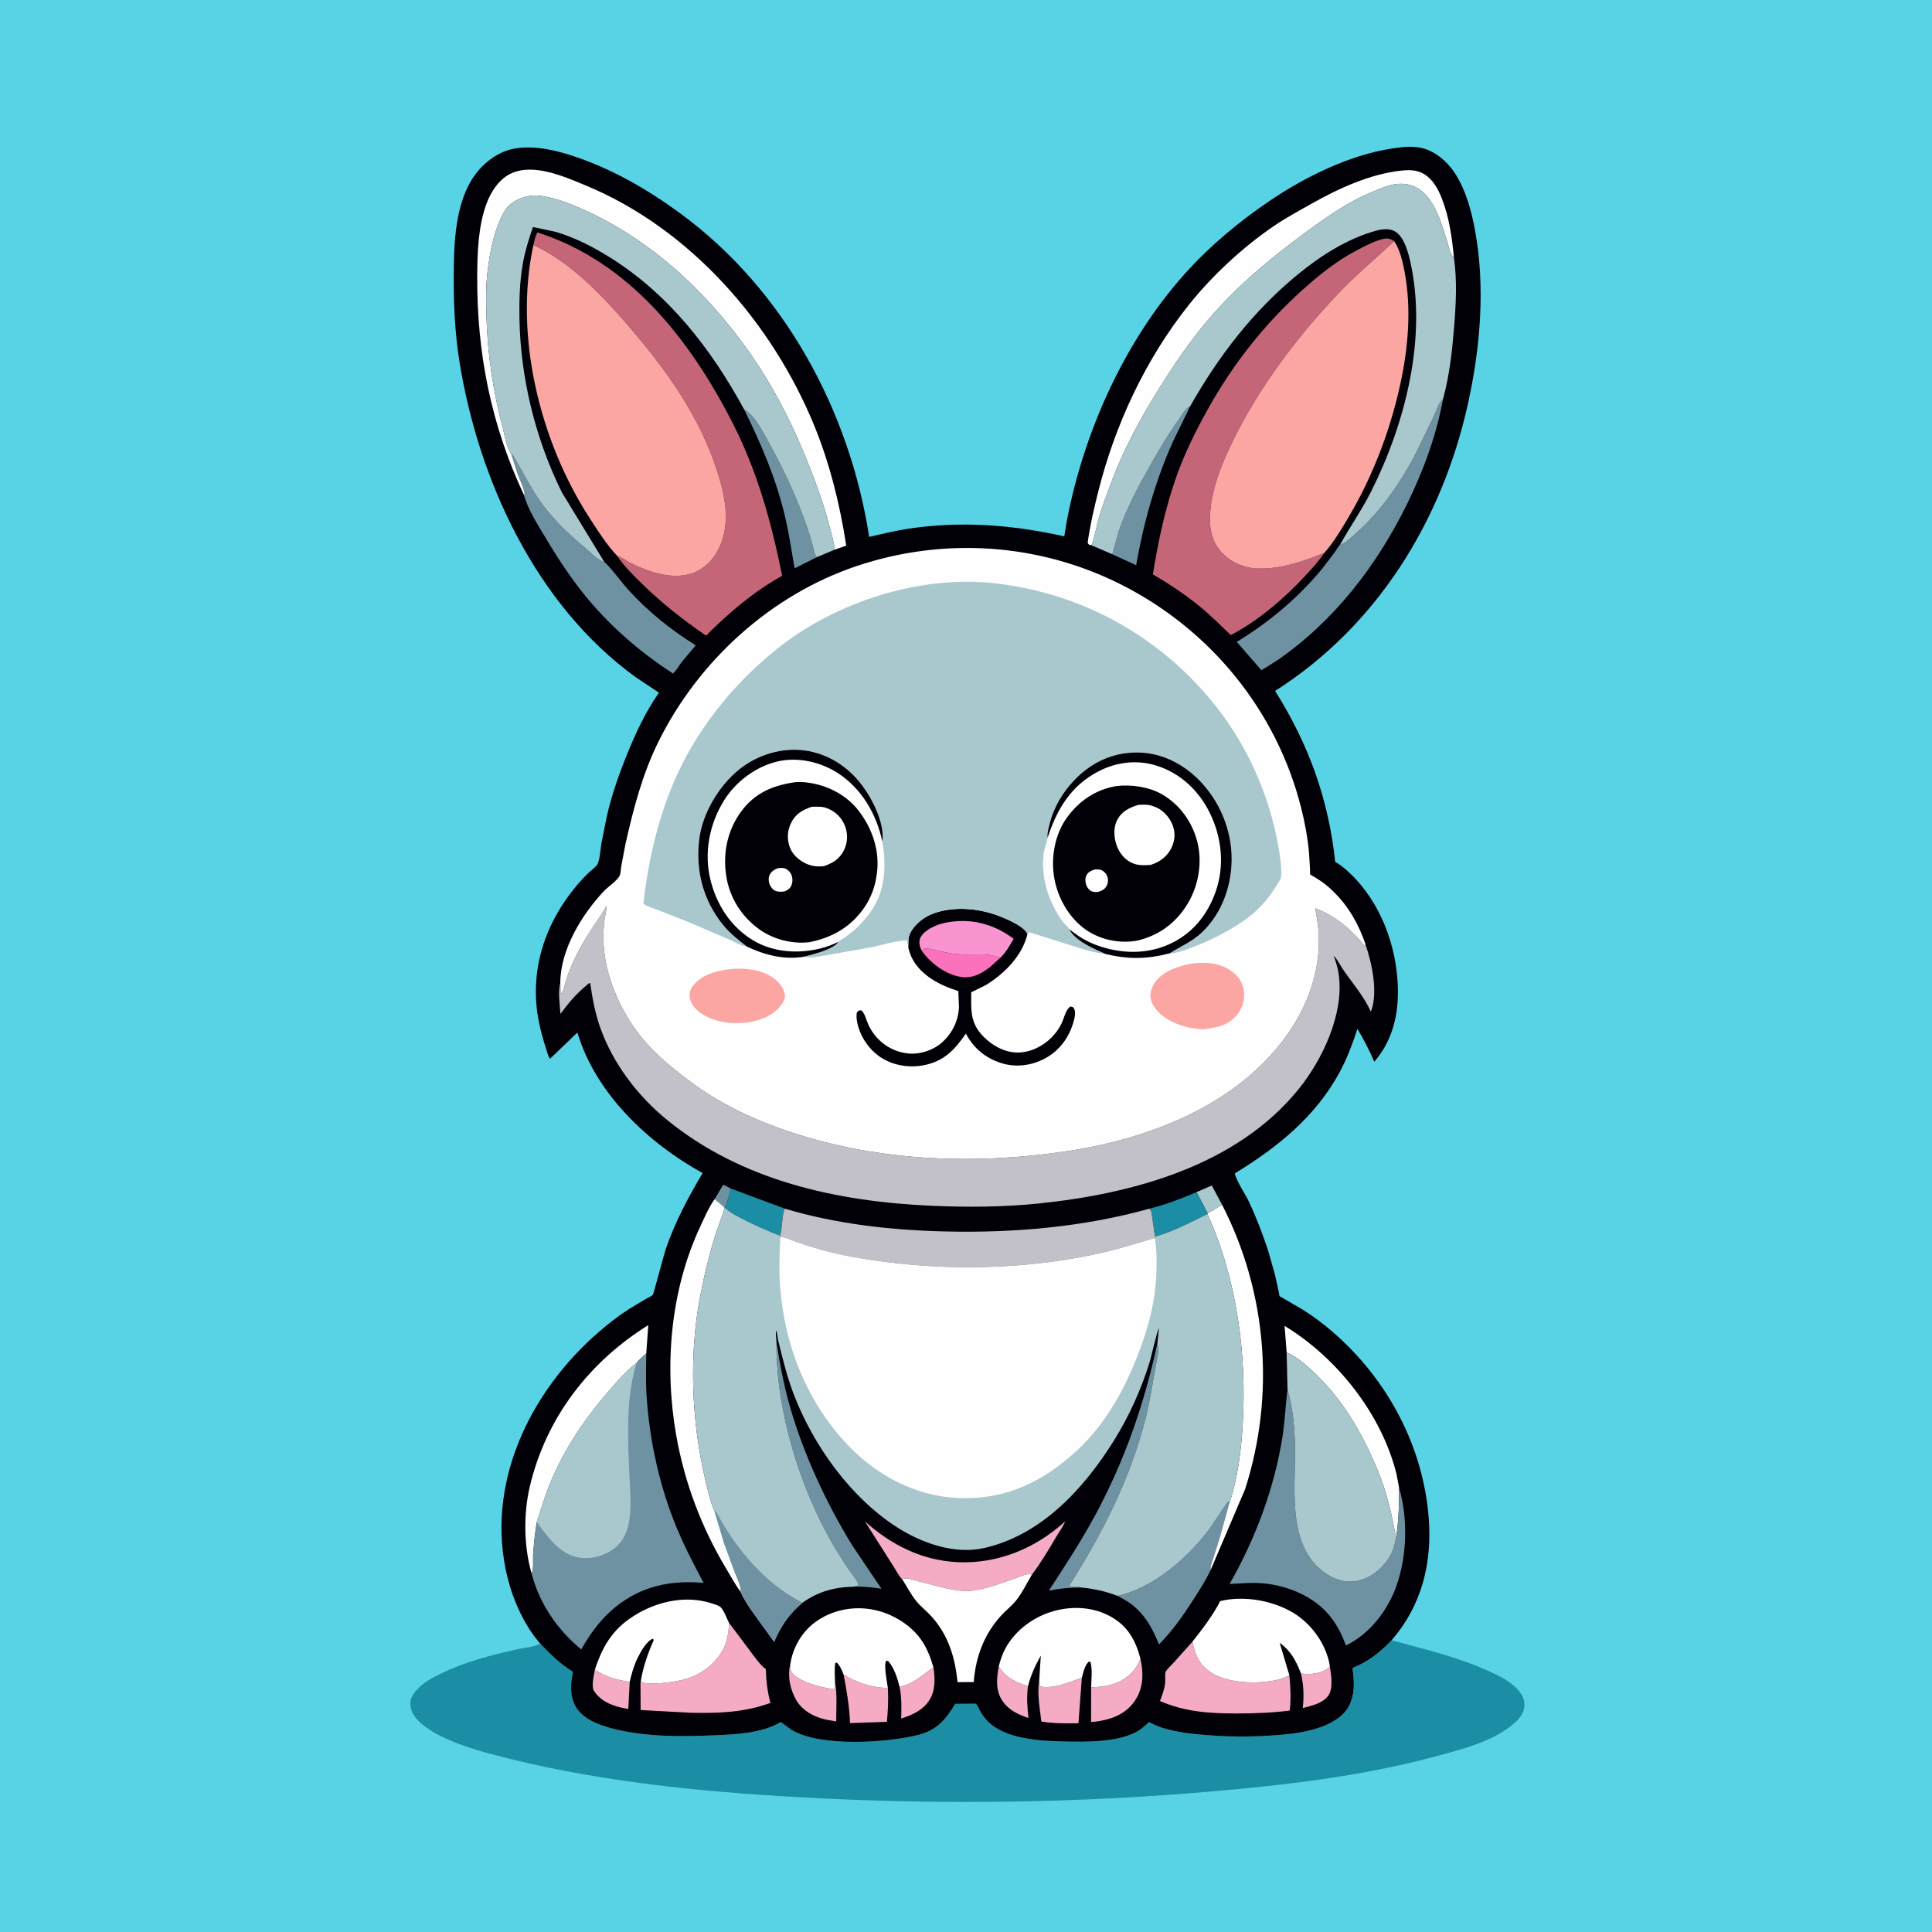 <svg version="1.1" xmlns="http://www.w3.org/2000/svg" style="display: block;" viewBox="0 0 2048 2048" width="1024" height="1024">
<path transform="translate(0,0)" fill="rgb(88,210,229)" d="M -0 -0 L 2048 0 L 2048 2048 L -0 2048 L -0 -0 z"/>
<path transform="translate(0,0)" fill="rgb(27,141,165)" d="M 1475.14 1738.76 C 1508.85 1747.89 1541.49 1755.55 1573.76 1769.52 C 1584.91 1774.35 1597.61 1780.03 1606.41 1788.5 C 1611.55 1793.44 1616.07 1799.55 1615.95 1806.96 C 1615.83 1814.47 1612.33 1820 1606.96 1825.05 C 1584.61 1846.04 1548.3 1854.72 1519.48 1862.43 C 1442.4 1883.05 1361.86 1892.34 1282.5 1899.16 C 1145.71 1910.93 1008.34 1913.09 871.194 1906.35 C 759.779 1900.87 646.959 1890.96 538.482 1863.96 C 510.069 1856.89 462.454 1844.78 442.111 1822.63 C 437.412 1817.51 434.454 1811.17 435.023 1804.06 C 435.642 1796.34 443.658 1788.89 449.511 1784.42 C 455.755 1779.66 462.955 1776.26 470 1772.87 C 494.197 1761.24 520.458 1754.7 546.481 1748.69 C 554.436 1746.85 565.663 1746.08 572.718 1742.38 C 584.019 1753.98 593.398 1763.69 607.339 1772.16 C 604.938 1784.54 603.683 1797.53 610.171 1808.93 C 617.609 1821.99 634.083 1828.26 647.847 1831.95 C 682.225 1841.17 719.765 1841 755.138 1839.59 C 777.897 1838.69 806.73 1837.65 826.901 1825.85 L 827.633 1825.41 L 839.108 1833.75 C 869.955 1852.23 939.961 1847.39 973.344 1839.09 C 993.063 1834.18 1002.44 1822.86 1012.56 1806.13 L 1034.07 1805.99 C 1036.42 1807.26 1037.64 1811.59 1039.02 1814 C 1041.21 1817.8 1043.86 1821.31 1046.91 1824.46 C 1065.43 1843.55 1102.49 1845.48 1127.85 1846.04 C 1150.7 1846.54 1182.09 1847.01 1202.92 1836.77 C 1208.79 1833.88 1213.29 1829.96 1217.96 1825.49 C 1222.45 1827.77 1226.85 1829.87 1231.66 1831.39 C 1249.19 1836.94 1267.87 1838.55 1286.12 1839.76 C 1309.52 1841.32 1332.65 1841.07 1356 1839.11 C 1374.5 1837.55 1394.35 1834.83 1410.94 1825.96 C 1421.89 1820.11 1429.38 1813.05 1432.91 1800.88 L 1433.38 1799.2 C 1436.22 1789.17 1434.93 1778.27 1433.66 1768.09 C 1450.89 1761.14 1462.19 1751.93 1475.14 1738.76 z"/>
<path transform="translate(0,0)" fill="rgb(0,0,6)" d="M 572.718 1742.38 C 556.052 1723.32 544.185 1697.08 538.091 1672.62 C 513.523 1574 561.237 1475.3 635.394 1411.4 C 645.268 1402.89 655.485 1394.91 666.458 1387.85 L 684.385 1377.05 C 686.402 1375.88 690.559 1374.14 692.104 1372.56 C 692.665 1371.99 704.215 1328.39 705.856 1323.67 C 715.725 1295.24 729.442 1269.28 744.816 1243.52 C 686.956 1211.5 631.388 1159.32 612.07 1094.5 L 583.078 1122.29 C 581.02 1119.79 580.062 1115.22 579.045 1112.14 C 575.627 1101.79 572.667 1091.12 570.702 1080.39 C 561.181 1028.45 577.718 978.545 611.375 938.675 C 615.612 933.655 619.98 928.924 624.77 924.437 C 626.959 922.385 632.569 918.279 633.58 915.764 C 635.996 909.755 636.381 900.916 637.44 894.463 L 643.225 865.57 C 648.327 842.851 655.983 821.193 664.712 799.646 C 673.693 777.475 684.017 755.21 697.713 735.488 L 698.551 734.291 L 674 717.942 C 568.531 641.736 507.373 509.502 487.123 383.807 C 482.344 354.14 480.902 324.317 480.977 294.315 C 481.066 259.235 482.014 214.592 503.725 185.119 C 514.032 171.127 529.728 159.733 547.22 157.176 C 567.827 154.164 589.587 159.348 609.041 165.884 C 649.556 179.494 686.385 200.765 720.738 225.917 C 831.093 306.713 900.66 435.312 921.376 569.142 C 934.994 566.023 948.683 562.585 962.5 560.51 C 1018.81 552.052 1072.85 556.216 1128.16 568.565 L 1131.11 550.971 C 1149.19 457.397 1192.05 361.582 1256.03 290.165 C 1282.72 260.374 1313.79 234.575 1346.89 212.257 C 1384.08 187.186 1430.77 164.272 1475.35 157.477 C 1486.06 155.844 1495.61 154.535 1506.37 156.734 C 1521.06 159.735 1534.47 171.542 1542.42 183.847 C 1554.04 201.849 1559.87 223.862 1563.68 244.711 C 1574.65 304.791 1569.17 368.963 1556.02 428.281 C 1528.55 552.244 1459.64 663.679 1351.67 732.406 C 1387.22 789.017 1408.34 847.142 1415.37 913.725 C 1419.11 915.616 1422.22 918.012 1425.4 920.7 C 1459.1 949.158 1477.94 994.082 1481.3 1037.42 C 1483.79 1069.67 1478.37 1100.45 1456.83 1125.47 C 1451.5 1113.23 1445.79 1102.1 1438.96 1090.64 C 1433.74 1106.36 1428.02 1121.97 1420.09 1136.56 C 1394.21 1184.15 1354.16 1216.18 1308.91 1243.89 C 1311.45 1253.47 1319.44 1264.5 1323.78 1273.63 C 1331.76 1290.4 1338.38 1308 1344.25 1325.61 L 1351.58 1351.41 L 1355.43 1369 C 1355.61 1369.86 1356.06 1373.35 1356.47 1373.9 C 1356.96 1374.58 1360.25 1376.21 1361.13 1376.74 L 1380.98 1388.31 C 1392.33 1395.34 1402.93 1403.44 1413.01 1412.17 C 1470.98 1462.44 1509.09 1533.66 1514.6 1610.55 C 1518 1657.99 1506.74 1702.4 1475.14 1738.76 C 1462.19 1751.93 1450.89 1761.14 1433.66 1768.09 C 1434.93 1778.27 1436.22 1789.17 1433.38 1799.2 L 1432.91 1800.88 C 1429.38 1813.05 1421.89 1820.11 1410.94 1825.96 C 1394.35 1834.83 1374.5 1837.55 1356 1839.11 C 1332.65 1841.07 1309.52 1841.32 1286.12 1839.76 C 1267.87 1838.55 1249.19 1836.94 1231.66 1831.39 C 1226.85 1829.87 1222.45 1827.77 1217.96 1825.49 C 1213.29 1829.96 1208.79 1833.88 1202.92 1836.77 C 1182.09 1847.01 1150.7 1846.54 1127.85 1846.04 C 1102.49 1845.48 1065.43 1843.55 1046.91 1824.46 C 1043.86 1821.31 1041.21 1817.8 1039.02 1814 C 1037.64 1811.59 1036.42 1807.26 1034.07 1805.99 L 1012.56 1806.13 C 1002.44 1822.86 993.063 1834.18 973.344 1839.09 C 939.961 1847.39 869.955 1852.23 839.108 1833.75 L 827.633 1825.41 L 826.901 1825.85 C 806.73 1837.65 777.897 1838.69 755.138 1839.59 C 719.765 1841 682.225 1841.17 647.847 1831.95 C 634.083 1828.26 617.609 1821.99 610.171 1808.93 C 603.683 1797.53 604.938 1784.54 607.339 1772.16 C 593.398 1763.69 584.019 1753.98 572.718 1742.38 z"/>
<path transform="translate(0,0)" fill="rgb(110,146,162)" d="M 757.42 1271.27 L 766.682 1255.8 L 774.56 1259.81 C 773.233 1266.9 770.994 1273.47 768.607 1280.26 L 768.066 1280.13 C 764.771 1276.86 761.078 1274.11 757.42 1271.27 z"/>
<path transform="translate(0,0)" fill="rgb(169,200,206)" d="M 1268.34 1263.7 L 1284.55 1256.68 L 1295.5 1277.15 C 1290.53 1279.71 1285.07 1284.03 1280.13 1286.07 L 1268.34 1263.7 z"/>
<path transform="translate(0,0)" fill="rgb(245,171,196)" d="M 1409.69 1766.2 C 1411.05 1775.67 1413.78 1790.4 1407.37 1798.32 C 1401.21 1805.93 1389.96 1808.22 1380.97 1810.64 C 1382.46 1798.31 1381.91 1786.12 1379.09 1774 C 1384.29 1774.71 1390.24 1774.76 1395.39 1773.61 C 1399.99 1772.59 1407.16 1770.41 1409.69 1766.2 z"/>
<path transform="translate(0,0)" fill="rgb(245,171,196)" d="M 1058.75 1766.3 C 1065.94 1778.29 1076.86 1783.37 1089.72 1787.45 C 1088.11 1798.54 1088.96 1810.06 1090.23 1821.13 C 1079.11 1817.43 1069.25 1812.85 1062.5 1802.81 C 1055.07 1791.74 1056.5 1778.72 1058.75 1766.3 z"/>
<path transform="translate(0,0)" fill="rgb(245,171,196)" d="M 630.596 1769.95 C 642.152 1777.6 653.924 1780.84 667.508 1782.86 L 666.036 1811.59 L 664.541 1811.33 C 650.849 1808.94 637.986 1804.65 629.752 1792.63 C 626.539 1787.94 629.575 1775.62 630.596 1769.95 z"/>
<path transform="translate(0,0)" fill="rgb(245,171,196)" d="M 989.534 1767.54 C 991.365 1780.45 991.859 1793.81 983.357 1804.79 C 976.262 1813.96 965.926 1818.22 955.287 1821.75 C 955.578 1810.54 955.932 1799.11 953.553 1788.09 C 969.228 1784.49 976.13 1776.66 988.658 1768.13 L 989.534 1767.54 z"/>
<path transform="translate(0,0)" fill="rgb(245,171,196)" d="M 837.977 1762.86 C 837.882 1767.54 836.973 1770.4 840.424 1774.16 C 849.268 1783.8 871.407 1788.87 883.995 1790.69 C 885.266 1788.22 885.073 1785.49 885.16 1782.78 C 887.661 1795.75 886.333 1811.52 886.424 1824.8 L 875.5 1822.87 C 863.135 1820.13 850.877 1813.62 844.235 1802.46 C 837.363 1790.91 834.504 1775.99 837.977 1762.86 z"/>
<path transform="translate(0,0)" fill="rgb(27,141,165)" d="M 1218.22 1281.3 C 1235.83 1276.93 1251.68 1270.73 1268.34 1263.7 L 1280.13 1286.07 L 1279.92 1286.95 C 1262.17 1295.59 1243.41 1305.64 1224.33 1310.89 L 1221.39 1290.76 C 1220.84 1287.45 1220.98 1283.27 1218.22 1281.3 z"/>
<path transform="translate(0,0)" fill="rgb(27,141,165)" d="M 774.56 1259.81 L 831.844 1281.17 C 828.414 1290.34 829.683 1300.63 826.902 1309.92 C 813.281 1304.57 799.611 1298.66 786.645 1291.87 C 780.439 1288.61 773.572 1285.26 768.607 1280.26 C 770.994 1273.47 773.233 1266.9 774.56 1259.81 z"/>
<path transform="translate(0,0)" fill="rgb(245,171,196)" d="M 1101.61 1781.4 L 1102.43 1787.65 C 1116.32 1790.75 1133.99 1783.14 1146.81 1778.42 L 1143.19 1826.7 C 1130.05 1826.94 1116.92 1827.02 1103.9 1824.93 C 1102.21 1811.06 1099.32 1795.25 1101.61 1781.4 z"/>
<path transform="translate(0,0)" fill="rgb(245,171,196)" d="M 894.25 1775.05 C 907.75 1783.8 925.095 1789.1 941.18 1789.35 C 941.921 1801.44 941.234 1813.11 940.183 1825.16 L 901.067 1826.59 C 900.488 1809.34 897.491 1791.97 894.25 1775.05 z"/>
<path transform="translate(0,0)" fill="rgb(245,171,196)" d="M 1208.88 1758.09 C 1212.34 1773.33 1212.24 1788.89 1203.33 1802.38 C 1194.83 1815.24 1181.78 1821.41 1167.06 1824.1 C 1163.57 1824.74 1160.13 1825.24 1156.59 1825.32 L 1156.66 1788.66 C 1167.16 1788.15 1177.47 1787.23 1187.04 1782.39 C 1197.04 1777.33 1205.34 1768.84 1208.88 1758.09 z"/>
<path transform="translate(0,0)" fill="rgb(110,146,162)" d="M 788.69 433.84 C 799.92 440.042 809.293 458.738 815.318 469.72 C 833.87 503.535 850.411 539.316 860.991 576.5 C 862.072 580.298 862.976 588.033 865.789 590.669 L 842.322 602.455 C 838.974 583.572 836.323 564.788 831.827 546.1 C 822.344 506.685 806.653 470.016 788.69 433.84 z"/>
<path transform="translate(0,0)" fill="rgb(110,146,162)" d="M 1261.74 430.379 L 1243.22 468.402 C 1224.38 510.852 1212.44 553.489 1204.35 599.138 L 1179.07 587.539 L 1186.1 562.74 C 1194.2 539.061 1205.76 517.317 1218.05 495.61 C 1228.22 477.634 1237.95 460.669 1250.11 443.924 C 1253.55 439.186 1256.38 433.021 1261.74 430.379 z"/>
<path transform="translate(0,0)" fill="rgb(110,146,162)" d="M 1146.54 1682.87 C 1134.27 1682.81 1123.93 1683.72 1111.83 1686.14 C 1128.7 1660.24 1145.47 1634.71 1160.25 1607.52 C 1191.92 1549.24 1213.07 1488.24 1226.97 1423.52 C 1227.41 1427.87 1228.11 1432.25 1227.25 1436.58 C 1222.89 1458.64 1220.01 1480.69 1214.56 1502.61 C 1198.52 1567.03 1168.33 1625.9 1132.93 1681.61 C 1137.31 1681.86 1142.33 1681.66 1146.54 1682.87 z"/>
<path transform="translate(0,0)" fill="rgb(110,146,162)" d="M 823.084 1422.55 C 826.65 1445.69 831.002 1469.02 837.489 1491.53 C 852 1541.9 875.977 1593.45 903.341 1638.05 L 934.37 1684.12 C 924.325 1682.62 914.5 1681.51 904.332 1682.02 L 909 1681 C 911.009 1678.04 905.528 1671.77 903.5 1668.96 C 890.837 1651.39 879.728 1632.59 870.107 1613.18 C 842.059 1556.61 822.411 1485.75 823.084 1422.55 z"/>
<path transform="translate(0,0)" fill="rgb(254,254,254)" d="M 1363.9 1433.69 L 1361.72 1405.51 C 1417.29 1439.21 1464.63 1499.09 1480.34 1562.46 L 1483.05 1576.82 C 1483.14 1595.02 1482.79 1612.16 1479.85 1630.18 C 1475.2 1604.5 1470.21 1581.94 1460.08 1557.77 C 1443.6 1518.41 1422.82 1482.41 1391.17 1453.22 C 1383.26 1445.92 1373.94 1437.82 1363.9 1433.69 z"/>
<path transform="translate(0,0)" fill="rgb(110,146,162)" d="M 1184.84 1691.73 C 1221.63 1683.39 1256.61 1653.53 1279.15 1624.6 C 1287.44 1613.97 1293.95 1602.19 1302.05 1591.54 L 1303.44 1592.11 L 1292.5 1631.52 L 1285.79 1652.62 C 1284.64 1656.23 1282.75 1660.37 1283.38 1664.17 C 1278.45 1674.83 1271.75 1685.1 1265.43 1695 C 1254.63 1711.9 1242.78 1728.97 1228.54 1743.19 C 1221.71 1726.07 1214.08 1712.01 1199.21 1700.45 C 1194.7 1696.95 1189.71 1694.61 1184.84 1691.73 z"/>
<path transform="translate(0,0)" fill="rgb(245,171,196)" d="M 956.285 1673.9 C 954.106 1672.67 949.145 1663.58 947.596 1661.19 L 916.807 1612.69 C 944.669 1637.7 977.175 1654.17 1015.23 1655.95 C 1057.92 1657.94 1097.88 1641.17 1129.1 1612.76 C 1126.87 1618.4 1122.67 1623.99 1119.57 1629.23 C 1111.52 1642.82 1103.39 1656.62 1093.86 1669.23 C 1089.06 1667.26 1081.92 1671.09 1076.95 1672.78 C 1060.73 1678.29 1037.71 1687.78 1020.5 1686.4 C 1005.11 1685.17 988.483 1679.81 973.501 1676.18 C 969.7 1675.26 960.592 1671.95 957.012 1673.52 L 956.285 1673.9 z"/>
<path transform="translate(0,0)" fill="rgb(245,171,196)" d="M 1366.74 1775.76 C 1368.02 1788.58 1368.6 1800.4 1367.17 1813.28 C 1348.32 1815.64 1329.4 1816.35 1310.41 1816.33 C 1281.95 1816.31 1255.95 1814.63 1229.61 1803.14 C 1231.94 1797.15 1234.55 1790.1 1235.14 1783.66 C 1235.43 1780.41 1234.73 1775.68 1235.49 1772.69 C 1236.11 1770.27 1241.99 1764.75 1243.71 1762.95 L 1264.03 1740.25 C 1266.74 1753.45 1270.83 1764.13 1282.46 1772.12 C 1300.47 1784.51 1331.43 1785.41 1352.43 1781.06 C 1357.47 1780.01 1362.24 1778.28 1366.74 1775.76 z"/>
<path transform="translate(0,0)" fill="rgb(254,254,254)" d="M 563.501 1667.88 C 555.216 1639.21 554.802 1604.62 561.649 1575.64 C 578.789 1503.1 624.392 1443.77 687.239 1404.68 L 685.058 1434.65 C 682.414 1437.27 676.426 1441.95 674.731 1445.02 C 663.801 1452.7 653.935 1464.72 645.18 1474.79 C 619.611 1504.19 598.153 1536.13 583.177 1572.27 C 577.583 1585.76 573.592 1599.69 569.012 1613.54 C 567.174 1624.59 566.007 1636.07 565.162 1647.25 C 564.752 1652.69 566.058 1663.53 563.501 1667.88 z"/>
<path transform="translate(0,0)" fill="rgb(254,254,254)" d="M 956.285 1673.9 L 957.012 1673.52 C 960.592 1671.95 969.7 1675.26 973.501 1676.18 C 988.483 1679.81 1005.11 1685.17 1020.5 1686.4 C 1037.71 1687.78 1060.73 1678.29 1076.95 1672.78 C 1081.92 1671.09 1089.06 1667.26 1093.86 1669.23 C 1088.51 1678.13 1083.41 1688.79 1076.96 1696.77 C 1072.37 1702.44 1066.28 1707.1 1061.32 1712.5 C 1043.23 1732.24 1034.14 1756.57 1032.23 1783.04 L 1015.05 1783.13 C 1012.42 1757.34 1005.61 1734.14 988.172 1714.34 C 982.987 1708.45 976.608 1703.55 971.623 1697.62 C 965.759 1690.65 961.293 1681.58 956.285 1673.9 z"/>
<path transform="translate(0,0)" fill="rgb(245,171,196)" d="M 772.699 1720.09 L 799.912 1756.5 C 803.634 1761.08 806.925 1765.89 811.788 1769.34 C 812.196 1781.91 813.46 1792.99 816.645 1805.15 C 788.488 1815.41 761.331 1816.28 731.689 1815.57 L 679.131 1812.71 L 678.965 1788.88 C 679.049 1786.68 678.682 1783.21 679.397 1781.25 L 680.459 1783.54 C 688.589 1785.14 700.005 1784.48 708.211 1783.46 L 710 1783.22 C 728.002 1780.92 742.87 1775.66 755.98 1762.59 C 768.127 1750.49 772.676 1736.91 772.699 1720.09 z"/>
<path transform="translate(0,0)" fill="rgb(254,254,254)" d="M 1280.13 1286.07 C 1285.07 1284.03 1290.53 1279.71 1295.5 1277.15 C 1343.27 1370.17 1351.82 1479.06 1319.86 1578.62 L 1283.38 1664.17 C 1282.75 1660.37 1284.64 1656.23 1285.79 1652.62 L 1292.5 1631.52 L 1303.44 1592.11 L 1303.8 1591.79 C 1311.97 1566.3 1315.43 1539.29 1317.15 1512.64 C 1322.02 1437.17 1311.39 1356.07 1279.92 1286.95 L 1280.13 1286.07 z"/>
<path transform="translate(0,0)" fill="rgb(110,146,162)" d="M 541.737 480.669 C 545.087 483.611 547.204 488.755 549.455 492.612 C 556.047 503.907 562.052 515.625 569.276 526.528 C 583.873 548.561 602.306 565.95 622.5 582.754 C 626.556 586.129 635.372 595.13 640.54 595.626 C 649.747 604.135 657.704 616.053 666.259 625.46 C 687.405 648.711 710.934 667.383 737.473 684.088 L 722.926 701.5 C 719.81 705.572 717.12 710.476 713.427 714.019 C 679.492 691.868 649.279 666.087 623.217 634.971 C 606.336 614.818 591.881 592.721 578.389 570.202 C 570.063 556.305 559.692 540.274 555.357 524.604 L 556.131 523.652 C 555.241 516.688 551.097 508.907 548.63 502.189 L 541.737 480.669 z"/>
<path transform="translate(0,0)" fill="rgb(254,254,254)" d="M 757.42 1271.27 C 761.078 1274.11 764.771 1276.86 768.066 1280.13 L 767.823 1281.08 C 765.171 1291.13 760.872 1300.76 757.796 1310.71 C 751.508 1331.05 746.418 1352.29 742.379 1373.19 C 730.161 1436.43 732.853 1506.42 747.761 1569 C 750.329 1579.79 752.919 1591.95 757.467 1602.07 L 757.58 1602.2 L 767.715 1636.03 L 779.069 1666.91 C 781.472 1673.05 785.853 1681.23 785.324 1687.91 C 779.549 1680.04 774.758 1671.07 769.717 1662.68 C 743.507 1619.09 725.507 1571.15 716.732 1521.03 C 703.954 1448.04 710.572 1368.49 741.946 1300.97 C 746.58 1291 751.121 1280.27 757.42 1271.27 z"/>
<path transform="translate(0,0)" fill="rgb(254,254,254)" d="M 630.596 1769.95 C 639.413 1742.68 651.433 1724.23 677.058 1709.8 C 700.077 1696.84 728.048 1691.38 753.656 1699.36 C 755.964 1700.08 761.956 1701.91 763.681 1703.46 C 767.124 1706.55 770.489 1715.78 772.699 1720.09 C 772.676 1736.91 768.127 1750.49 755.98 1762.59 C 742.87 1775.66 728.002 1780.92 710 1783.22 L 708.211 1783.46 C 700.005 1784.48 688.589 1785.14 680.459 1783.54 L 679.397 1781.25 C 681.945 1766.17 686.842 1752.46 693.026 1738.5 L 692 1737.13 C 685.558 1739.32 679.1 1751.04 676.115 1757.03 C 672.058 1765.18 669.532 1774.01 667.508 1782.86 C 653.924 1780.84 642.152 1777.6 630.596 1769.95 z"/>
<path transform="translate(0,0)" fill="rgb(254,254,254)" d="M 1264.03 1740.25 C 1274.48 1727.04 1285.82 1712.24 1293.45 1697.22 C 1318.33 1691.14 1349.01 1696.45 1370.9 1709.65 C 1389.38 1720.78 1403.94 1740.5 1408.86 1761.52 L 1409.69 1766.2 C 1407.16 1770.41 1399.99 1772.59 1395.39 1773.61 C 1390.24 1774.76 1384.29 1774.71 1379.09 1774 C 1373.79 1760.36 1368.55 1750.26 1356.51 1741.41 L 1366.74 1775.76 C 1362.24 1778.28 1357.47 1780.01 1352.43 1781.06 C 1331.43 1785.41 1300.47 1784.51 1282.46 1772.12 C 1270.83 1764.13 1266.74 1753.45 1264.03 1740.25 z"/>
<path transform="translate(0,0)" fill="rgb(254,254,254)" d="M 1058.75 1766.3 C 1060.47 1759.6 1062.51 1753.37 1065.84 1747.26 C 1076.37 1727.94 1095.93 1713.65 1117.01 1707.79 C 1137.32 1702.16 1159.65 1703.43 1178.16 1714.08 C 1195.76 1724.21 1203.8 1738.94 1208.88 1758.09 C 1205.34 1768.84 1197.04 1777.33 1187.04 1782.39 C 1177.47 1787.23 1167.16 1788.15 1156.66 1788.66 C 1156.81 1780.3 1158.13 1770.07 1156.04 1762 L 1154.5 1761.14 C 1149.88 1764.96 1148.37 1772.81 1146.81 1778.42 C 1133.99 1783.14 1116.32 1790.75 1102.43 1787.65 L 1101.61 1781.4 L 1103.31 1755 C 1097.51 1765.28 1092.6 1775.98 1089.72 1787.45 C 1076.86 1783.37 1065.94 1778.29 1058.75 1766.3 z"/>
<path transform="translate(0,0)" fill="rgb(254,254,254)" d="M 837.977 1762.86 C 840.768 1745.75 850.441 1729.5 864.5 1719.29 C 881.404 1707.01 902.825 1702.55 923.299 1705.9 C 943.396 1709.19 964.179 1721.05 976.114 1737.71 C 982.621 1746.8 986.368 1756.92 989.534 1767.54 L 988.658 1768.13 C 976.13 1776.66 969.228 1784.49 953.553 1788.09 C 951.136 1778.62 948.203 1768.77 941.872 1761.15 L 939.5 1760.26 C 936.462 1764.73 940.412 1783.31 941.18 1789.35 C 925.095 1789.1 907.75 1783.8 894.25 1775.05 C 892.237 1770.34 890.693 1765.92 886.934 1762.29 L 885.273 1763.12 C 884.491 1769.63 884.957 1776.24 885.16 1782.78 C 885.073 1785.49 885.266 1788.22 883.995 1790.69 C 871.407 1788.87 849.268 1783.8 840.424 1774.16 C 836.973 1770.4 837.882 1767.54 837.977 1762.86 z"/>
<path transform="translate(0,0)" fill="rgb(110,146,162)" d="M 1420.35 577.761 C 1425.66 576.077 1430.09 571.545 1434.28 568.003 C 1461.91 544.641 1484.91 511.836 1501.26 479.674 L 1520.04 441 C 1522.85 435.037 1524.72 427.272 1529.69 422.945 C 1522.75 461.185 1508.76 499.222 1491.66 534.025 C 1459.45 599.577 1414.5 658.103 1354 699.942 L 1337.17 710.504 L 1311.03 680.416 C 1345.66 659.302 1376.41 633.504 1402.18 602.108 L 1415.72 584.206 C 1416.55 583.029 1419.22 578.282 1420.35 577.761 z"/>
<path transform="translate(0,0)" fill="rgb(254,254,254)" d="M 1156.95 577.999 C 1154.44 577.334 1154.4 577.879 1152.96 575.5 C 1155.39 557.182 1159.69 539.002 1164.18 521.092 C 1182.02 450.058 1214.25 380.932 1259.96 323.493 C 1284.82 292.255 1317.21 262.218 1350.16 239.714 C 1363.11 230.866 1377.09 223.375 1390.75 215.677 C 1419.06 199.719 1452.74 184.29 1485.43 180.856 C 1496.28 179.717 1505.05 180.2 1513.77 187.538 C 1520.76 193.427 1525.34 202.448 1528.59 210.854 C 1536.33 230.813 1539.24 251.949 1541.21 273.143 C 1536.8 268.953 1535.86 261.846 1534.04 256.024 C 1526.14 230.856 1516.42 193.889 1483.55 194.86 C 1474.36 195.131 1465.1 199.162 1456.65 202.609 C 1428.13 214.247 1405.51 230.489 1380.97 248.616 C 1349.15 272.124 1319.31 296.75 1292.37 325.81 C 1269.53 350.452 1250.03 378.036 1232.11 406.387 C 1210.98 439.805 1192.18 473.68 1178.25 510.77 C 1173.42 523.63 1168.47 536.587 1164.63 549.783 C 1162 558.837 1160.61 569.43 1156.95 577.999 z"/>
<path transform="translate(0,0)" fill="rgb(110,146,162)" d="M 1364.82 1472.88 C 1370.82 1493.3 1372.54 1515.77 1372.76 1537 C 1373.21 1581.41 1363.45 1644.81 1410.42 1671.04 C 1420.76 1676.81 1431.98 1678.23 1443.28 1674.66 C 1456.75 1670.41 1468.85 1659.18 1475.06 1646.53 C 1477.56 1641.42 1478.75 1635.73 1479.85 1630.18 C 1482.79 1612.16 1483.14 1595.02 1483.05 1576.82 C 1492.52 1609.6 1491.67 1648.62 1480.39 1680.81 C 1471.28 1706.83 1451.92 1732.23 1426.72 1744.24 C 1421.26 1728.97 1413.23 1714.83 1401.03 1703.9 C 1383.92 1688.57 1359.69 1679.89 1336.97 1678.26 C 1325.94 1677.47 1314.47 1678.5 1303.42 1679.08 C 1330.83 1631 1350.86 1577.56 1359.52 1522.76 C 1362.15 1506.16 1362.62 1489.48 1364.82 1472.88 z"/>
<path transform="translate(0,0)" fill="rgb(194,193,201)" d="M 1218.22 1281.3 C 1220.98 1283.27 1220.84 1287.45 1221.39 1290.76 L 1224.33 1310.89 L 1224.01 1312.38 C 1202.88 1318.74 1181.94 1325.21 1160.34 1329.78 C 1077.92 1347.22 988.649 1347.51 905.836 1332.77 C 890.319 1330.01 874.731 1326.36 859.704 1321.6 L 841.289 1315.48 C 837.275 1314.02 832.622 1311.65 828.38 1311.2 L 827.201 1311.17 L 826.902 1309.92 C 829.683 1300.63 828.414 1290.34 831.844 1281.17 C 887.233 1297.79 946.295 1304.21 1003.92 1305.44 C 1076 1306.98 1148.62 1300.66 1218.22 1281.3 z"/>
<path transform="translate(0,0)" fill="rgb(254,254,254)" d="M 555.357 524.604 C 520.619 450.554 505.504 374.661 505.865 293.127 C 505.977 267.913 506.886 239.801 515.73 215.867 C 520.571 202.766 529.299 189.405 542.468 183.552 C 566.464 172.885 598.887 187.466 621.388 196.804 C 731.34 242.436 818.076 341.677 862.79 450.312 C 879.622 491.207 890.347 534.718 897.058 578.37 L 884.822 582.642 C 883.915 573.637 880.877 564.153 878.588 555.364 C 873.336 535.202 866.187 515.61 858.658 496.205 C 841.379 451.67 819.431 408.368 791.516 369.5 C 748.207 309.198 692.587 257.089 624.951 225.219 C 608.53 217.481 591.827 210.373 573.733 207.685 C 562.672 206.042 550.726 209.055 541.799 215.94 C 536.54 219.996 533.205 226.34 530.5 232.295 C 522.575 249.74 519.218 268.686 516.856 287.576 C 514.968 302.677 515.253 318.533 515.618 333.719 C 516.619 375.267 522.805 415.401 533.459 455.562 C 535.42 462.957 537.028 474.654 541.737 480.669 L 548.63 502.189 C 551.097 508.907 555.241 516.688 556.131 523.652 L 555.357 524.604 z"/>
<path transform="translate(0,0)" fill="rgb(169,200,206)" d="M 1363.9 1433.69 C 1373.94 1437.82 1383.26 1445.92 1391.17 1453.22 C 1422.82 1482.41 1443.6 1518.41 1460.08 1557.77 C 1470.21 1581.94 1475.2 1604.5 1479.85 1630.18 C 1478.75 1635.73 1477.56 1641.42 1475.06 1646.53 C 1468.85 1659.18 1456.75 1670.41 1443.28 1674.66 C 1431.98 1678.23 1420.76 1676.81 1410.42 1671.04 C 1363.45 1644.81 1373.21 1581.41 1372.76 1537 C 1372.54 1515.77 1370.82 1493.3 1364.82 1472.88 L 1363.9 1433.69 z"/>
<path transform="translate(0,0)" fill="rgb(197,102,120)" d="M 565.417 259.723 C 566.49 255.933 567.412 249.376 569.854 246.434 C 666.974 277.541 731.062 359.645 776.041 447.259 C 802.741 499.268 817.638 553.365 829.111 610.304 C 798.308 627.679 773.364 648.877 748.45 673.815 C 723.709 656.857 701.357 639.214 679.89 618.186 C 670.961 609.441 661.05 599.664 654.236 589.228 C 659.262 590.777 664.309 594.796 669.138 597.149 C 688.37 606.521 712.791 614.956 733.981 607.598 C 746.975 603.087 757.085 592.236 762.731 579.903 C 776.298 550.268 766.546 516.271 756.036 487.34 C 736.492 433.539 701.765 386.659 664.639 343.734 C 636.733 311.468 604.579 277.951 565.417 259.723 z"/>
<path transform="translate(0,0)" fill="rgb(197,102,120)" d="M 1403.73 586.104 C 1397.91 595.087 1390.17 603.276 1382.88 611.117 C 1361.02 634.64 1333.34 658.397 1304.62 673.216 C 1294.75 663.745 1284.96 653.846 1274.46 645.073 C 1258.1 631.404 1240.48 619.631 1222.1 608.903 C 1227.78 573.126 1235.72 536.196 1248.15 502.101 C 1256.79 478.395 1268.39 455.205 1280.66 433.205 C 1307.01 385.973 1340.6 343.247 1380.89 307.142 C 1399.1 290.825 1417.43 276.148 1439.25 264.798 C 1447.56 260.477 1456.48 255.7 1465.63 253.434 C 1471.11 252.078 1473.43 253.007 1477.98 255.672 C 1459.23 273.25 1439.32 289.614 1421.5 308.161 C 1376.25 355.264 1334.47 410.321 1306.01 469.252 C 1294.14 493.825 1283.3 521.107 1282.57 548.721 C 1282.19 562.778 1285.87 576.131 1295.8 586.404 C 1306.08 597.043 1320.4 602.542 1335.15 602.694 C 1358.71 602.937 1382.2 594.932 1403.73 586.104 z"/>
<path transform="translate(0,0)" fill="rgb(169,200,206)" d="M 541.737 480.669 C 537.028 474.654 535.42 462.957 533.459 455.562 C 522.805 415.401 516.619 375.267 515.618 333.719 C 515.253 318.533 514.968 302.677 516.856 287.576 C 519.218 268.686 522.575 249.74 530.5 232.295 C 533.205 226.34 536.54 219.996 541.799 215.94 C 550.726 209.055 562.672 206.042 573.733 207.685 C 591.827 210.373 608.53 217.481 624.951 225.219 C 692.587 257.089 748.207 309.198 791.516 369.5 C 819.431 408.368 841.379 451.67 858.658 496.205 C 866.187 515.61 873.336 535.202 878.588 555.364 C 880.877 564.153 883.915 573.637 884.822 582.642 L 865.789 590.669 C 862.976 588.033 862.072 580.298 860.991 576.5 C 850.411 539.316 833.87 503.535 815.318 469.72 C 809.293 458.738 799.92 440.042 788.69 433.84 C 753.795 369.485 707.971 310.665 645 271.89 C 627.572 261.158 608.571 251.458 588.842 245.718 L 564.917 240.642 C 560.448 253.837 556.386 266.712 554.038 280.5 C 550.83 299.338 550.327 318.322 550.635 337.383 C 551.653 400.566 567.628 465.485 595.706 522.135 L 640.54 595.626 C 635.372 595.13 626.556 586.129 622.5 582.754 C 602.306 565.95 583.873 548.561 569.276 526.528 C 562.052 515.625 556.047 503.907 549.455 492.612 C 547.204 488.755 545.087 483.611 541.737 480.669 z"/>
<path transform="translate(0,0)" fill="rgb(110,146,162)" d="M 685.058 1434.65 C 684.986 1448.37 684.394 1462.38 685.18 1476.07 C 687.812 1521.91 697.539 1569.03 714.204 1611.81 C 723.053 1634.53 734.418 1656.41 745.85 1677.94 C 710.922 1674.79 679.316 1681.33 651.66 1704.14 C 636.382 1716.74 625.883 1731.5 616.117 1748.47 C 590.704 1727.43 571.815 1700.02 563.501 1667.88 C 566.058 1663.53 564.752 1652.69 565.162 1647.25 C 566.007 1636.07 567.174 1624.59 569.012 1613.54 C 573.592 1599.69 577.583 1585.76 583.177 1572.27 C 598.153 1536.13 619.611 1504.19 645.18 1474.79 C 653.935 1464.72 663.801 1452.7 674.731 1445.02 C 676.426 1441.95 682.414 1437.27 685.058 1434.65 z"/>
<path transform="translate(0,0)" fill="rgb(169,200,206)" d="M 569.012 1613.54 C 573.592 1599.69 577.583 1585.76 583.177 1572.27 C 598.153 1536.13 619.611 1504.19 645.18 1474.79 C 653.935 1464.72 663.801 1452.7 674.731 1445.02 C 663.045 1482.81 665.61 1525.58 667.245 1564.63 C 667.976 1582.09 669.987 1601.84 665.537 1618.84 C 662.468 1630.57 655.637 1639.65 644.949 1645.47 C 633.938 1651.46 619.771 1653.66 607.724 1649.62 C 590.351 1643.8 579.558 1627.45 569.012 1613.54 z"/>
<path transform="translate(0,0)" fill="rgb(169,200,206)" d="M 1156.95 577.999 C 1160.61 569.43 1162 558.837 1164.63 549.783 C 1168.47 536.587 1173.42 523.63 1178.25 510.77 C 1192.18 473.68 1210.98 439.805 1232.11 406.387 C 1250.03 378.036 1269.53 350.452 1292.37 325.81 C 1319.31 296.75 1349.15 272.124 1380.97 248.616 C 1405.51 230.489 1428.13 214.247 1456.65 202.609 C 1465.1 199.162 1474.36 195.131 1483.55 194.86 C 1516.42 193.889 1526.14 230.856 1534.04 256.024 C 1535.86 261.846 1536.8 268.953 1541.21 273.143 C 1544.7 296.997 1543.39 322.163 1541.47 346.109 C 1539.39 372.049 1536.54 397.754 1529.69 422.945 C 1524.72 427.272 1522.85 435.037 1520.04 441 L 1501.26 479.674 C 1484.91 511.836 1461.91 544.641 1434.28 568.003 C 1430.09 571.545 1425.66 576.077 1420.35 577.761 C 1430.92 558.472 1443.61 540.669 1453.52 520.887 C 1489.63 448.836 1512.84 358.48 1495.15 278.188 C 1492.87 267.813 1488.54 250.954 1478.77 245.308 C 1472.66 241.779 1464.78 242.867 1458.3 244.661 C 1428.27 252.975 1399.96 271.056 1376.07 290.633 C 1328.36 329.735 1292.13 376.981 1261.74 430.379 C 1256.38 433.021 1253.55 439.186 1250.11 443.924 C 1237.95 460.669 1228.22 477.634 1218.05 495.61 C 1205.76 517.317 1194.2 539.061 1186.1 562.74 L 1179.07 587.539 L 1156.95 577.999 z"/>
<path transform="translate(0,0)" fill="rgb(252,166,164)" d="M 1477.98 255.672 C 1484.16 265.385 1486.71 276.542 1488.85 287.751 C 1496.48 327.658 1492.73 369.71 1483.97 409.087 C 1472.55 460.379 1453.19 509.659 1425.77 554.532 C 1419.28 565.163 1412.18 576.931 1403.73 586.104 C 1382.2 594.932 1358.71 602.937 1335.15 602.694 C 1320.4 602.542 1306.08 597.043 1295.8 586.404 C 1285.87 576.131 1282.19 562.778 1282.57 548.721 C 1283.3 521.107 1294.14 493.825 1306.01 469.252 C 1334.47 410.321 1376.25 355.264 1421.5 308.161 C 1439.32 289.614 1459.23 273.25 1477.98 255.672 z"/>
<path transform="translate(0,0)" fill="rgb(252,166,164)" d="M 565.417 259.723 C 604.579 277.951 636.733 311.468 664.639 343.734 C 701.765 386.659 736.492 433.539 756.036 487.34 C 766.546 516.271 776.298 550.268 762.731 579.903 C 757.085 592.236 746.975 603.087 733.981 607.598 C 712.791 614.956 688.37 606.521 669.138 597.149 C 664.309 594.796 659.262 590.777 654.236 589.228 C 642.89 577.282 633.406 562.16 624.5 548.335 C 571.997 466.83 544.723 355.352 565.417 259.723 z"/>
<path transform="translate(0,0)" fill="rgb(194,193,201)" d="M 593.953 1041.95 L 594.289 1053 L 595.099 1053.31 C 598.013 1049.21 599.014 1042.05 600.643 1037.12 C 606.639 1018.99 616.051 1002.09 626.313 986.061 C 631.879 977.365 638.253 969.025 643.115 959.921 C 642.825 965.786 641.13 971.707 640.474 977.573 C 639.187 989.061 639.402 1002.05 641.102 1013.47 C 645.772 1044.84 661.734 1078.17 682.195 1102.24 C 697.158 1119.84 715.758 1134.76 734.309 1148.37 C 765.996 1171.64 801.671 1188.01 838.847 1200.32 C 932.55 1231.36 1035.57 1234.93 1132.72 1220.02 C 1218.85 1206.8 1310.05 1171.77 1362.94 1098.95 C 1385.89 1067.36 1399.34 1030.73 1398.01 991.5 C 1397.69 982.048 1395.69 972.219 1394.21 962.87 C 1413.83 969.687 1433.04 985.646 1445.81 1001.76 L 1446.38 1002.5 L 1447.55 1001.32 C 1454.4 1021.5 1461.02 1051.92 1453.22 1072.54 L 1452.63 1071.27 C 1445.45 1055.76 1433.88 1042.48 1424.24 1028.5 C 1420.88 1023.62 1417.88 1017.25 1413.77 1013.1 C 1416.18 1019.98 1418.3 1026.23 1419.14 1033.5 L 1419.37 1035.36 C 1424.21 1075.81 1401.68 1123.34 1377.04 1153.97 C 1311.22 1235.79 1200.71 1265.55 1100.52 1275.8 C 1063.47 1279.6 1025.47 1279.81 988.289 1278.2 C 887.818 1273.84 786.462 1251.95 706.882 1186.96 C 676.015 1161.76 650.119 1127.78 636.582 1090.19 C 630.949 1074.55 627.933 1058.41 625.63 1042 C 623.779 1042.24 621.311 1044.9 619.806 1046.17 C 611.62 1053.07 605.026 1060.45 598.519 1068.94 L 594.114 1074.78 C 593.436 1064.68 591.348 1051.7 593.953 1041.95 z"/>
<path transform="translate(0,0)" fill="rgb(169,200,206)" d="M 768.066 1280.13 L 768.607 1280.26 C 773.572 1285.26 780.439 1288.61 786.645 1291.87 C 799.611 1298.66 813.281 1304.57 826.902 1309.92 L 827.201 1311.17 L 828.38 1311.2 C 832.622 1311.65 837.275 1314.02 841.289 1315.48 L 859.704 1321.6 C 874.731 1326.36 890.319 1330.01 905.836 1332.77 C 988.649 1347.51 1077.92 1347.22 1160.34 1329.78 C 1181.94 1325.21 1202.88 1318.74 1224.01 1312.38 L 1224.33 1310.89 C 1243.41 1305.64 1262.17 1295.59 1279.92 1286.95 C 1311.39 1356.07 1322.02 1437.17 1317.15 1512.64 C 1315.43 1539.29 1311.97 1566.3 1303.8 1591.79 L 1303.44 1592.11 L 1302.05 1591.54 C 1293.95 1602.19 1287.44 1613.97 1279.15 1624.6 C 1256.61 1653.53 1221.63 1683.39 1184.84 1691.73 C 1171.98 1686.88 1160.18 1684.16 1146.54 1682.87 C 1142.33 1681.66 1137.31 1681.86 1132.93 1681.61 C 1168.33 1625.9 1198.52 1567.03 1214.56 1502.61 C 1220.01 1480.69 1222.89 1458.64 1227.25 1436.58 C 1228.11 1432.25 1227.41 1427.87 1226.97 1423.52 L 1228.56 1408 C 1226.7 1409.86 1220.38 1438.31 1218.79 1443.49 C 1209.91 1472.4 1196.88 1501.28 1180.88 1526.96 C 1149.2 1577.82 1103.88 1627.38 1043.09 1641.01 C 1011.99 1647.98 977.625 1635.97 951.438 1619.32 C 901.86 1587.8 862.329 1532.47 841.5 1478.25 C 834.241 1459.35 829.714 1440.55 824.916 1421 C 824.073 1417.57 824.239 1413.65 822.745 1410.5 C 821.915 1413.48 823.067 1419.22 823.084 1422.55 C 822.411 1485.75 842.059 1556.61 870.107 1613.18 C 879.728 1632.59 890.837 1651.39 903.5 1668.96 C 905.528 1671.77 911.009 1678.04 909 1681 L 904.332 1682.02 C 884.472 1682.36 866.906 1687.33 850.662 1698.91 C 836.542 1710.87 827.781 1723.5 820.619 1740.5 L 797.097 1707.9 C 792.79 1701.49 788.24 1695.09 785.324 1687.91 C 785.853 1681.23 781.472 1673.05 779.069 1666.91 L 767.715 1636.03 L 757.58 1602.2 L 757.467 1602.07 C 752.919 1591.95 750.329 1579.79 747.761 1569 C 732.853 1506.42 730.161 1436.43 742.379 1373.19 C 746.418 1352.29 751.508 1331.05 757.796 1310.71 C 760.872 1300.76 765.171 1291.13 767.823 1281.08 L 768.066 1280.13 z"/>
<path transform="translate(0,0)" fill="rgb(110,146,162)" d="M 757.58 1602.2 L 758.816 1602 C 779.82 1641.3 810.292 1678.35 850.662 1698.91 C 836.542 1710.87 827.781 1723.5 820.619 1740.5 L 797.097 1707.9 C 792.79 1701.49 788.24 1695.09 785.324 1687.91 C 785.853 1681.23 781.472 1673.05 779.069 1666.91 L 767.715 1636.03 L 757.58 1602.2 z"/>
<path transform="translate(0,0)" fill="rgb(254,254,254)" d="M 827.201 1311.17 L 828.38 1311.2 C 832.622 1311.65 837.275 1314.02 841.289 1315.48 L 859.704 1321.6 C 874.731 1326.36 890.319 1330.01 905.836 1332.77 C 988.649 1347.51 1077.92 1347.22 1160.34 1329.78 C 1181.94 1325.21 1202.88 1318.74 1224.01 1312.38 C 1226.3 1323.31 1226.22 1337.69 1225.84 1348.76 C 1224.72 1381.29 1216.8 1409.29 1204.95 1439.31 C 1190.83 1475.06 1170.8 1510.5 1142.35 1536.9 C 1105.93 1570.72 1066.64 1589.98 1015.98 1587.94 C 968.772 1586.03 926.51 1562.46 895.223 1528.09 C 853.918 1482.72 831.379 1424.21 826.892 1363.26 C 825.605 1345.78 826.385 1328.66 827.201 1311.17 z"/>
<path transform="translate(0,0)" fill="rgb(254,254,254)" d="M 593.953 1041.95 C 593.974 1006.63 616.687 969.697 639.975 944.79 C 644.362 940.099 654.271 933.666 656.947 928.08 C 657.922 926.047 658.023 921.362 658.406 919.014 L 663.091 894.357 C 671.467 857.235 681.014 820.454 697.998 786.168 C 740.414 700.542 817.04 630.64 908.086 600.04 C 1000.12 569.108 1100.71 575.652 1187.61 619.232 C 1282.58 666.861 1352.97 752.622 1379.18 856.008 C 1383.16 871.728 1386.27 888.197 1387.66 904.365 L 1388.69 921.485 C 1388.74 922.547 1388.6 926.288 1388.96 927.069 C 1389.05 927.254 1392.88 929.364 1393.16 929.533 C 1397.48 932.158 1401.82 934.926 1405.73 938.147 C 1426.09 954.939 1439.28 976.501 1447.55 1001.32 L 1446.38 1002.5 L 1445.81 1001.76 C 1433.04 985.646 1413.83 969.687 1394.21 962.87 C 1395.69 972.219 1397.69 982.048 1398.01 991.5 C 1399.34 1030.73 1385.89 1067.36 1362.94 1098.95 C 1310.05 1171.77 1218.85 1206.8 1132.72 1220.02 C 1035.57 1234.93 932.55 1231.36 838.847 1200.32 C 801.671 1188.01 765.996 1171.64 734.309 1148.37 C 715.758 1134.76 697.158 1119.84 682.195 1102.24 C 661.734 1078.17 645.772 1044.84 641.102 1013.47 C 639.402 1002.05 639.187 989.061 640.474 977.573 C 641.13 971.707 642.825 965.786 643.115 959.921 C 638.253 969.025 631.879 977.365 626.313 986.061 C 616.051 1002.09 606.639 1018.99 600.643 1037.12 C 599.014 1042.05 598.013 1049.21 595.099 1053.31 L 594.289 1053 L 593.953 1041.95 z"/>
<path transform="translate(0,0)" fill="rgb(252,166,164)" d="M 773.123 1027.34 C 788.356 1025.99 804.211 1027.02 817.574 1035.23 C 823.96 1039.16 830.495 1046.06 831.873 1053.67 C 832.596 1057.66 831.196 1060.7 829 1063.96 C 820.363 1076.75 806.618 1081.43 792.103 1083.94 C 775.348 1085.75 757.417 1083.81 743.089 1074.09 C 737.685 1070.42 732.021 1064.2 731.164 1057.5 C 730.596 1053.06 731.579 1048.86 734.317 1045.31 C 743.695 1033.14 758.69 1029.32 773.123 1027.34 z"/>
<path transform="translate(0,0)" fill="rgb(252,166,164)" d="M 1264.23 1021.26 C 1278.49 1019.8 1292.66 1020.55 1304.85 1028.98 C 1312.41 1034.21 1317.24 1041.02 1318.51 1050.17 C 1319.8 1059.51 1317.11 1068.58 1311.22 1075.91 C 1302.22 1087.12 1289.29 1089.39 1275.9 1091.07 C 1262.73 1090.55 1250.23 1087.65 1238.72 1081.02 C 1230.77 1076.43 1222.02 1068.51 1219.91 1059.21 C 1218.48 1052.92 1220.72 1046.7 1224.26 1041.5 C 1232.8 1028.94 1250.2 1023.86 1264.23 1021.26 z"/>
<path transform="translate(0,0)" fill="rgb(0,0,6)" d="M 962.809 1004.57 C 962.979 1000.55 962.574 996.092 963.712 992.19 C 966.404 982.961 976.928 973.806 985.434 969.969 C 1007.03 960.226 1035.51 962.217 1057.28 970.359 C 1066.02 973.627 1085.23 981.341 1089.17 990.032 C 1083.73 1013.09 1064.76 1032.16 1045.03 1044.22 L 1029.53 1051.85 C 1029.53 1071 1028.01 1084.17 1042.65 1098.98 C 1052.09 1108.52 1064.8 1115.62 1078.45 1115.72 C 1091.99 1115.82 1105.36 1109.25 1114.72 1099.73 C 1118.88 1095.51 1122.33 1090.83 1125 1085.54 C 1127.9 1079.8 1129.4 1070.7 1134.5 1067 C 1136.09 1067.28 1137.14 1067 1138.12 1068.45 C 1140.69 1072.27 1139.3 1078.41 1138.17 1082.51 C 1133.5 1099.42 1123.5 1113.39 1108 1121.85 C 1093.9 1129.55 1076.99 1131.8 1061.58 1126.98 C 1044.7 1121.7 1032.16 1111.22 1023.86 1095.68 C 1011.77 1113.25 1000.19 1125.44 978.268 1129.38 C 962.321 1132.25 944.548 1128.96 931.434 1119.32 C 919.267 1110.38 910.428 1096.05 908.229 1081.12 C 907.855 1078.59 907.964 1076.04 908.179 1073.5 L 910.5 1071.06 L 913.5 1071.16 C 917.216 1075.47 918.203 1081.24 920.575 1086.33 C 928.641 1103.63 944.878 1115.42 964.047 1116.82 C 975.89 1117.69 989.351 1113.19 998.334 1105.27 C 1009.27 1095.63 1015.87 1082.29 1016.55 1067.7 L 1015.88 1050.6 C 996.706 1044.58 976.213 1034.29 966.707 1015.52 C 964.963 1012.07 963.797 1008.29 962.809 1004.57 z"/>
<path transform="translate(0,0)" fill="rgb(252,113,188)" d="M 976.859 1007.52 C 977.786 1007.04 980.095 1005.47 981 1005.39 C 983.721 1005.15 987.798 1006.42 990.553 1006.99 C 997.247 1008.38 1003.94 1010.13 1010.72 1011.05 C 1022.59 1012.66 1034.61 1011.1 1046.5 1012.01 C 1050.98 1012.35 1056.12 1014.26 1060.69 1015.04 L 1049.27 1025.3 C 1040.04 1032.37 1030.36 1037.5 1018.33 1035.56 C 1002.14 1032.95 986.009 1020.71 976.859 1007.52 z"/>
<path transform="translate(0,0)" fill="rgb(249,148,209)" d="M 976.859 1007.52 C 975.121 1003.65 973.725 999.192 975.251 994.982 C 977.626 988.425 986.369 983.428 992.5 981.021 C 1006.55 975.504 1025.63 974.943 1040.23 978.627 C 1053.28 981.922 1063.62 987.146 1074.48 995.169 C 1070.44 1002.36 1066.55 1009.14 1060.69 1015.04 C 1056.12 1014.26 1050.98 1012.35 1046.5 1012.01 C 1034.61 1011.1 1022.59 1012.66 1010.72 1011.05 C 1003.94 1010.13 997.247 1008.38 990.553 1006.99 C 987.798 1006.42 983.721 1005.15 981 1005.39 C 980.095 1005.47 977.786 1007.04 976.859 1007.52 z"/>
<path transform="translate(0,0)" fill="rgb(169,200,206)" d="M 791.95 1003.51 L 790.803 1003.29 C 784.166 1001.91 778.294 998.23 772.094 995.549 L 729.421 977.283 L 696.739 964.353 C 692.426 962.676 685.473 960.905 681.998 957.887 C 687.311 910.263 699.07 860.288 719.746 816.887 C 743.59 766.837 780.299 722.583 823.43 687.992 C 885.751 638.01 975.255 609.225 1054.93 618.365 C 1147.86 629.025 1230.35 674.976 1288.54 748.173 C 1321.88 790.115 1344.94 841.631 1354.56 894.291 C 1356.5 904.91 1358.76 918.326 1358.09 929.018 C 1357.92 931.689 1355.17 935.385 1353.81 937.659 C 1343.97 954.155 1332.01 967.155 1315.9 977.772 C 1299.02 988.896 1281.58 997.568 1262.68 1004.66 C 1255.49 1007.35 1247.69 1010.54 1239.92 1010.54 C 1215.76 1016.82 1196.41 1017.06 1172.21 1011.34 C 1159.48 1010.05 1147.38 1005.79 1135.2 1002.09 L 1091 988.208 L 1089.17 990.032 C 1085.23 981.341 1066.02 973.627 1057.28 970.359 C 1035.51 962.217 1007.03 960.226 985.434 969.969 C 976.928 973.806 966.404 982.961 963.712 992.19 C 962.574 996.092 962.979 1000.55 962.809 1004.57 L 961.5 996.918 C 949 997.257 935.671 1001.55 923.444 1004.16 L 874.831 1012.74 C 867.548 1013.76 859.724 1016.22 852.462 1014.13 C 831.224 1017.65 811.059 1012.48 791.95 1003.51 z"/>
<path transform="translate(0,0)" fill="rgb(254,254,254)" d="M 791.95 1003.51 C 782.521 996.187 773.486 989.297 765.977 979.867 C 745.306 953.906 737.366 923.146 741.128 890.377 C 744.375 862.102 762.419 832.208 784.556 814.853 C 803.555 799.958 828.904 792.237 852.969 795.51 C 877.573 798.857 898.592 812.403 913.5 832.026 C 924.934 847.077 938.036 872.888 935.344 892.214 L 935.504 893.26 C 939.72 919.575 938.475 945.05 922.231 967.506 C 913.713 979.281 903.022 989.503 890.496 996.917 C 889.198 997.685 889.724 997.309 888.563 998.521 C 885.85 1003.63 873.16 1008.18 867.5 1009.96 L 852.462 1014.13 C 831.224 1017.65 811.059 1012.48 791.95 1003.51 z"/>
<path transform="translate(0,0)" fill="rgb(0,0,6)" d="M 791.95 1003.51 C 782.521 996.187 773.486 989.297 765.977 979.867 C 745.306 953.906 737.366 923.146 741.128 890.377 C 744.375 862.102 762.419 832.208 784.556 814.853 C 803.555 799.958 828.904 792.237 852.969 795.51 C 877.573 798.857 898.592 812.403 913.5 832.026 C 924.934 847.077 938.036 872.888 935.344 892.214 C 929.239 863.165 913.343 835.692 888.011 819.41 C 869.782 807.694 845.927 802.21 824.629 807.076 C 801.463 812.369 779.908 828.513 767.425 848.62 C 752.091 873.319 746.097 903.754 753.001 932.26 C 759.429 958.803 774.512 982.387 798.064 996.652 C 819.894 1009.87 847.163 1011.39 871.509 1004.94 C 877.438 1003.37 883.021 1001.12 888.563 998.521 C 885.85 1003.63 873.16 1008.18 867.5 1009.96 L 852.462 1014.13 C 831.224 1017.65 811.059 1012.48 791.95 1003.51 z"/>
<path transform="translate(0,0)" fill="rgb(0,0,6)" d="M 841.734 829.331 C 846.19 828.708 851.457 828.956 855.911 829.532 C 876.955 832.255 897.272 842.56 910.301 859.549 C 924.832 878.497 932.846 902.214 929.487 926.183 L 929.215 928 C 927.523 940.148 923.436 951.219 916.595 961.425 C 902.619 982.276 882.05 994.128 857.781 998.767 C 839.556 1000.88 819.504 995.716 804.62 984.945 C 785.945 971.43 773.423 951.505 769.871 928.775 C 766.048 904.306 771.093 879.789 786.002 859.788 C 800.251 840.672 818.789 832.783 841.734 829.331 z"/>
<path transform="translate(0,0)" fill="rgb(254,254,254)" d="M 824.043 920.5 C 826.451 920.112 828.908 919.723 831.31 920.356 C 834.482 921.191 837.358 923.933 838.722 926.88 C 840.324 930.338 840.429 934.74 839.02 938.27 C 837.516 942.039 835.095 943.503 831.5 944.976 C 828.887 945.234 825.75 945.511 823.215 944.788 C 819.901 943.843 817.729 941.363 816.246 938.332 C 814.765 935.303 814.316 931.163 815.635 927.98 C 817.259 924.059 820.311 922.104 824.043 920.5 z"/>
<path transform="translate(0,0)" fill="rgb(254,254,254)" d="M 860.541 855.213 C 866.591 855.223 871.133 854.55 877 856.875 C 885.587 860.278 892.025 866.471 895.54 875.071 C 898.951 883.418 898.693 892.824 894.775 900.958 C 890.225 910.404 882.822 915.055 873.159 918.176 C 866.546 918.853 860.647 918.338 854.543 915.5 C 846.921 911.957 839.857 905.875 837.088 897.708 L 836.706 896.5 C 834.119 888.535 834.78 880.497 838.33 872.89 C 842.991 862.9 850.51 858.583 860.541 855.213 z"/>
<path transform="translate(0,0)" fill="rgb(254,254,254)" d="M 1110.47 888.103 L 1110.36 886.341 C 1110.2 882.159 1111.63 877.452 1112.61 873.403 C 1116.92 855.695 1126.93 839.083 1139.65 826.119 C 1157.48 807.944 1179.37 797.767 1204.88 797.665 C 1230.31 797.563 1253.51 809.094 1271.14 826.977 C 1293.08 849.219 1305.89 880.221 1305.6 911.5 C 1305.35 939.75 1295.1 968.252 1274.44 988.057 C 1263.8 998.258 1252.04 1002.86 1239.92 1010.54 C 1215.76 1016.82 1196.41 1017.06 1172.21 1011.34 C 1160.07 1005.96 1139.61 997.486 1133.44 985.039 C 1133.18 983.817 1131.89 982.725 1131.02 981.82 C 1128.75 979.468 1126.56 977.3 1124.72 974.585 C 1110.94 954.306 1102.8 928.148 1106.48 903.5 C 1107.21 898.603 1109.42 894.357 1110.22 889.699 L 1110.47 888.103 z"/>
<path transform="translate(0,0)" fill="rgb(0,0,6)" d="M 1110.47 888.103 L 1110.36 886.341 C 1110.2 882.159 1111.63 877.452 1112.61 873.403 C 1116.92 855.695 1126.93 839.083 1139.65 826.119 C 1157.48 807.944 1179.37 797.767 1204.88 797.665 C 1230.31 797.563 1253.51 809.094 1271.14 826.977 C 1293.08 849.219 1305.89 880.221 1305.6 911.5 C 1305.35 939.75 1295.1 968.252 1274.44 988.057 C 1263.8 998.258 1252.04 1002.86 1239.92 1010.54 C 1215.76 1016.82 1196.41 1017.06 1172.21 1011.34 C 1160.07 1005.96 1139.61 997.486 1133.44 985.039 L 1137.14 987.804 C 1144.76 993.581 1152.7 998.289 1161.69 1001.64 C 1187.07 1011.11 1215.21 1012.16 1240.13 1000.61 C 1264 989.56 1279.74 970.161 1288.5 945.615 C 1298.32 918.108 1295.29 888.08 1282.57 861.99 C 1271.18 838.63 1252.01 820.233 1227.13 811.974 C 1206.27 805.046 1184.09 807.505 1164.65 817.551 C 1135.2 832.775 1120.48 857.629 1110.47 888.103 z"/>
<path transform="translate(0,0)" fill="rgb(0,0,6)" d="M 1183.42 833.271 C 1198.83 831.376 1217.68 834.035 1231.31 841.745 C 1250.08 852.361 1263.38 870.615 1268.93 891.291 C 1274.78 913.089 1270.85 937.914 1259.38 957.258 C 1247.28 977.681 1229.69 990.951 1206.89 996.777 L 1205.68 997.029 C 1187.55 1000.56 1166.75 996.37 1151.5 985.86 C 1133.49 973.443 1121.51 952.461 1117.62 931.126 C 1113.79 910.023 1117.9 885.218 1130.42 867.514 C 1143.32 849.262 1161.33 836.916 1183.42 833.271 z"/>
<path transform="translate(0,0)" fill="rgb(254,254,254)" d="M 1161.44 921.5 C 1163.68 921.597 1166.45 921.562 1168.43 922.742 C 1171.26 924.421 1173.13 926.816 1174.06 929.974 C 1174.94 932.986 1174.51 936.784 1172.85 939.5 C 1170.83 942.817 1168.1 944.241 1164.5 945.287 C 1162.51 945.822 1159.43 945.711 1157.5 944.929 C 1155.14 943.973 1153.53 942.173 1152.32 939.998 C 1150.55 936.809 1149.92 931.651 1151.49 928.242 C 1153.37 924.185 1157.39 922.451 1161.44 921.5 z"/>
<path transform="translate(0,0)" fill="rgb(254,254,254)" d="M 1206.76 853.137 C 1211.75 853.019 1216.92 852.596 1221.68 854.313 L 1223 854.826 L 1225.78 855.906 C 1233.66 859.387 1240.2 867.004 1243.17 874.999 C 1246.15 882.978 1245.47 891.228 1241.76 898.824 C 1237.23 908.081 1229.26 913.835 1219.65 916.889 C 1213.35 917.262 1207.29 917.613 1201.29 915.31 C 1193.37 912.271 1187.4 905.504 1184.29 897.723 C 1180.81 889.024 1179.81 878.071 1184.14 869.5 C 1188.95 859.964 1197.17 856.178 1206.76 853.137 z"/>
</svg>